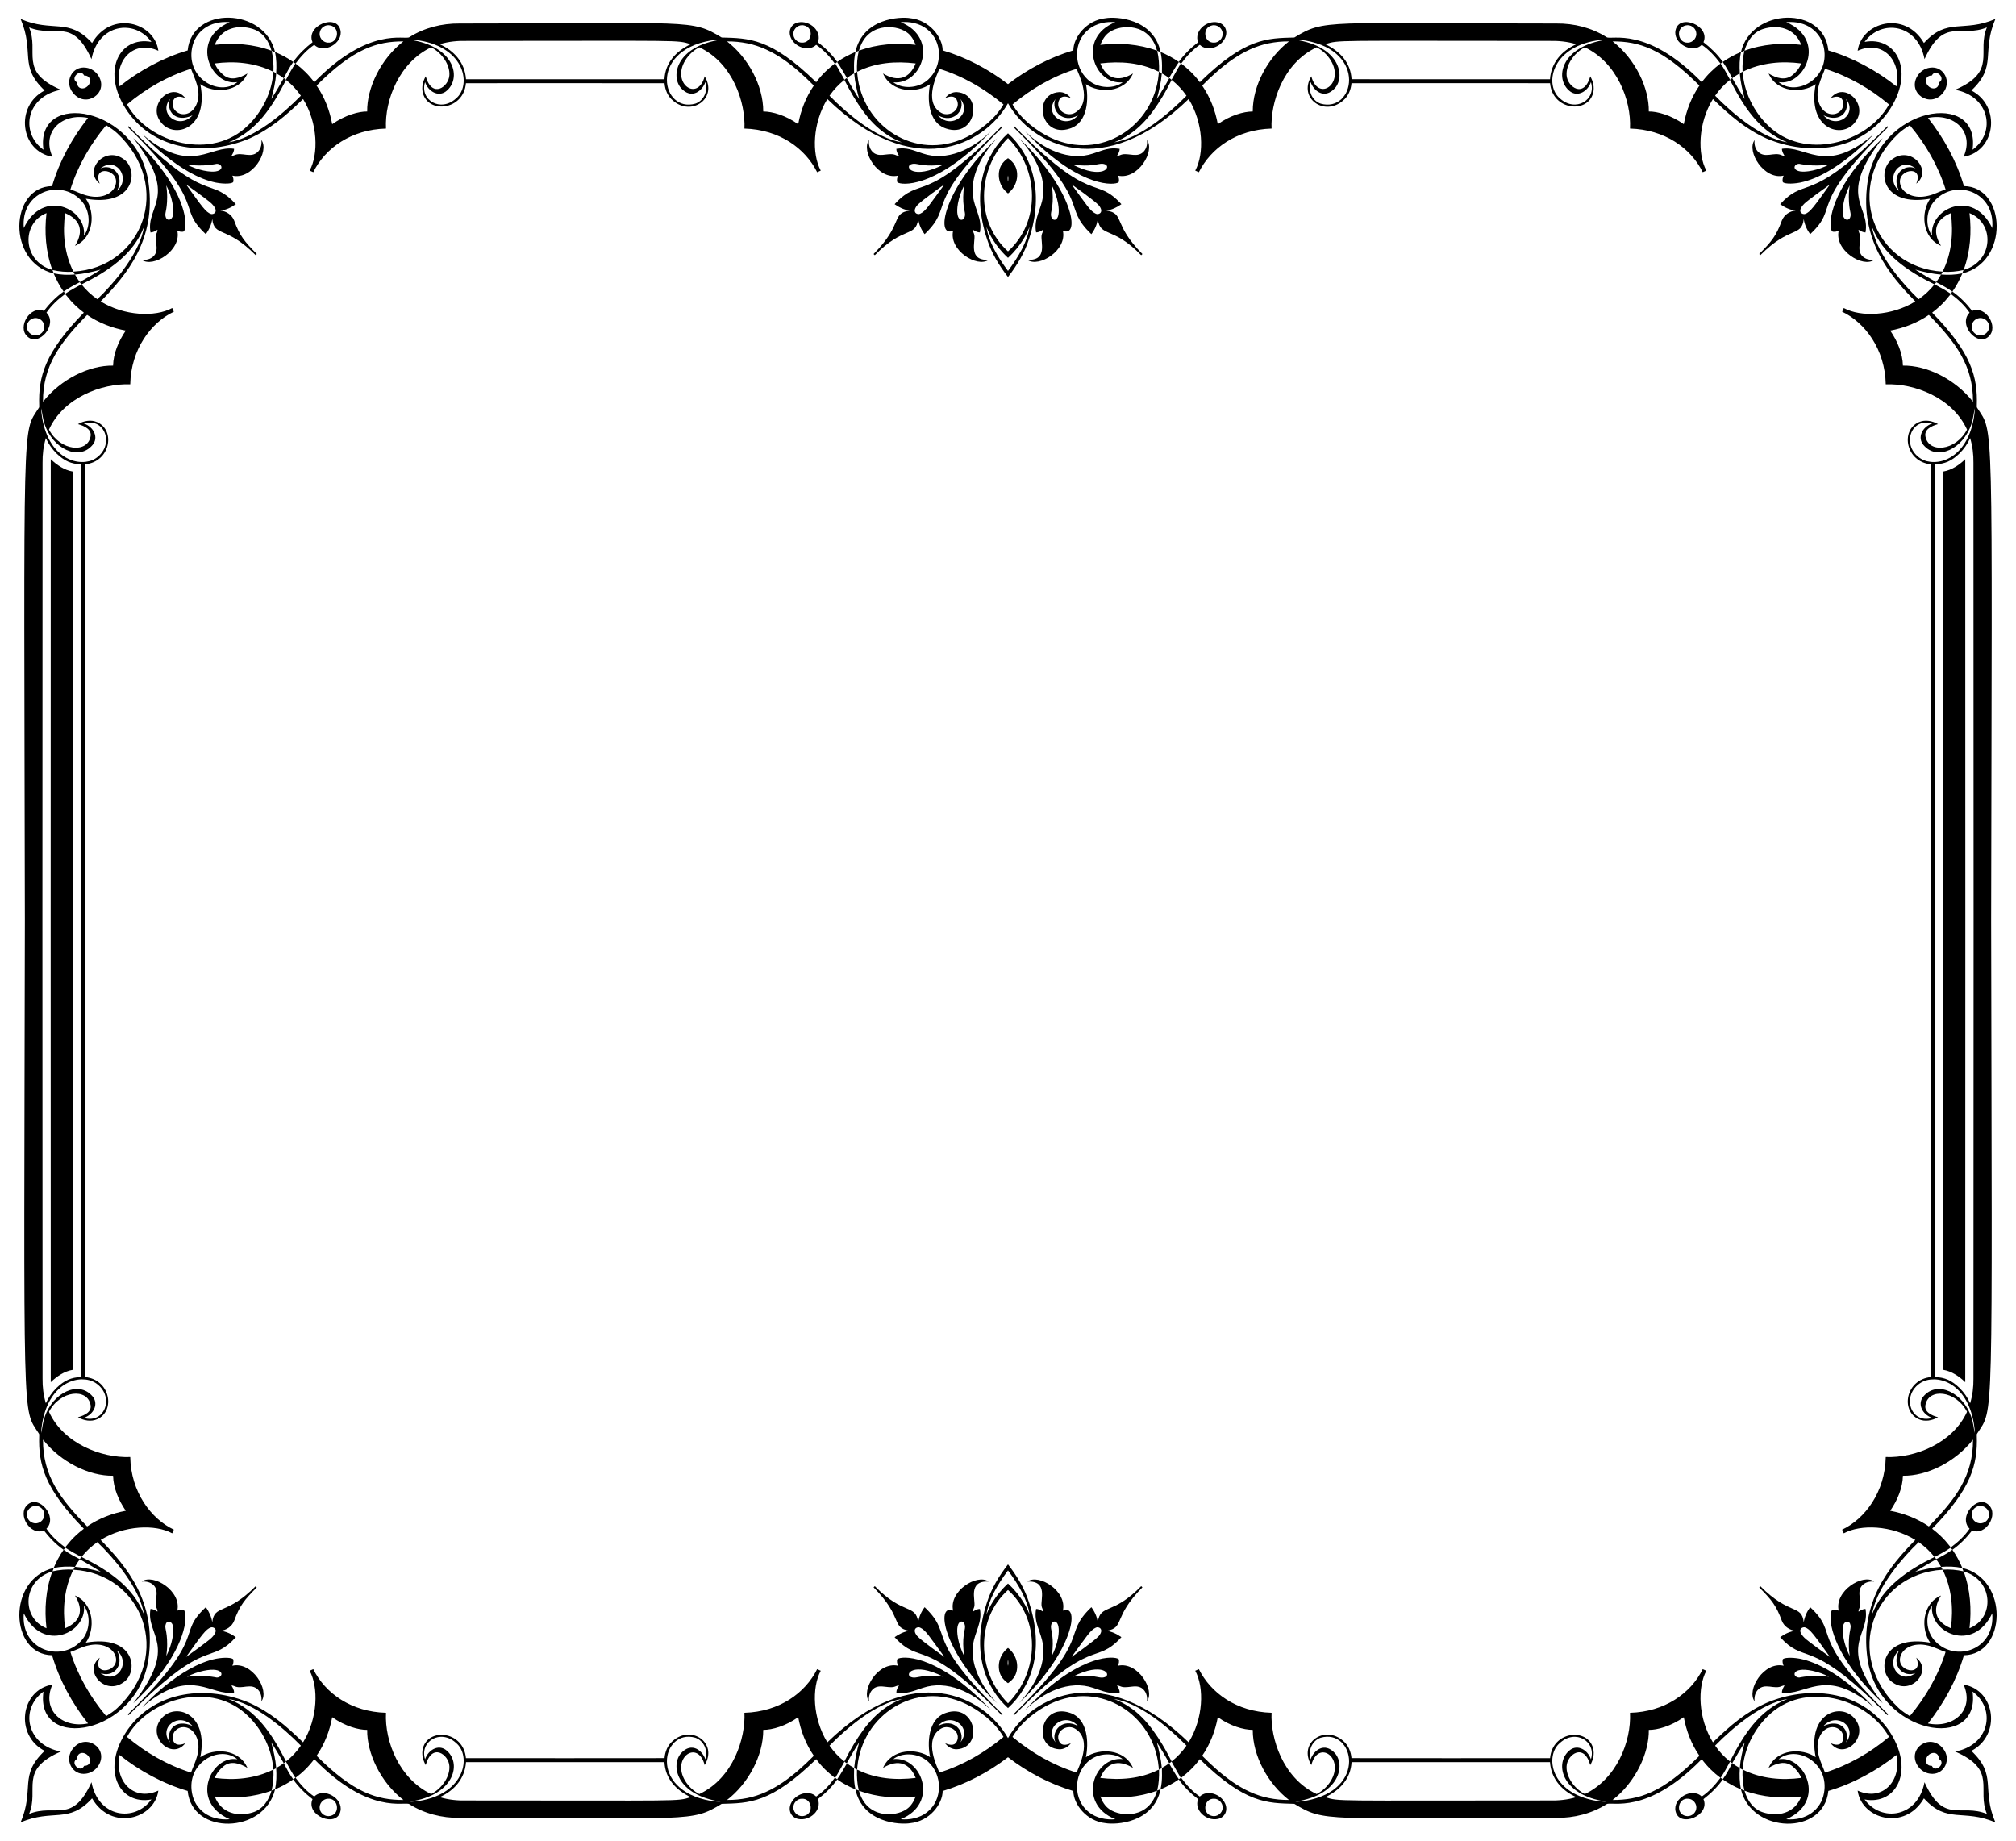 <?xml version="1.0" encoding="utf-8"?>

<!DOCTYPE svg PUBLIC "-//W3C//DTD SVG 1.1//EN" "http://www.w3.org/Graphics/SVG/1.1/DTD/svg11.dtd">
<svg version="1.1" id="Layer_1" xmlns="http://www.w3.org/2000/svg" xmlns:xlink="http://www.w3.org/1999/xlink" x="0px" y="0px"
	 viewBox="0 0 1786 1631.297" enable-background="new 0 0 1786 1631.297" xml:space="preserve">
<g>
	<path d="M1763.976,815.649c0.786-456.05,2.524-430.925-12.363-454.329c-0.445-0.562-0.369-1.296-0.341-1.956
		c0.843-25.528-4.827-46.882-39.533-82.386c11.376-8.798,14.178-14.116,16.562-16.516c6.274,4.656,12.164,10.021,16.556,16.534
		c-10.52,10.607,7.103,30.87,17.05,20.969c8.995-8.438-2.804-27.622-14.759-22.529c-5.021-6.449-10.761-12.422-17.477-17.121
		c3.513-5.015,6.428-10.429,8.786-16.074c41.677-9.88,38.937-76.832,1.425-77.368c-6.468-21.998-17.664-42.463-31.843-60.425
		c22.829-4.685,41.451,12.008,31.539,34.42c28.371-4.686,33.577-44.912,6.879-58.718c23.226-21.88,8.567-33.486,21.288-63.364
		c-28.536,12.328-42.547-1.613-63.309,21.294c-17.007-29.356-55.375-18.335-58.706,6.894c22.159-10.166,39.253,8.999,34.316,31.524
		c-17.335-13.934-38.861-25.597-60.284-31.825c-3.805-39.709-68.043-38.124-77.433,1.388c-5.632,2.38-11.077,5.245-16.064,8.786
		c-4.736-6.689-10.678-12.447-17.136-17.462c6.349-14.607-21.444-25.769-24.725-10.666c-2.61,11.355,14.708,21.401,23.18,12.972
		c6.554,4.392,11.885,10.328,16.596,16.596c-6.286,4.674-11.903,10.236-16.568,16.531c-48.786-49.957-80.157-37.132-84.266-39.871
		c-13.175-8.365-28.911-12.315-44.453-12.137c-206.478,0-204.967-4.086-232.227,12.407c-24.122,0.683-43.393,0.225-83.747,39.607
		c-5.56-7.56-10.571-11.786-16.111-16.264c-0.301-0.031-0.602-0.058-0.897-0.08c0,0-3.467,5.724-8.055,14.179
		c-0.504-0.418-0.998-0.838-1.496-1.259c-0.16,0.003-0.479,0.009-0.636,0.012c-1.916,3.754-8.567,14.931-10.868,18.285
		c2.008-7.352,3.734-14.821,4.37-22.434c-0.451-0.93-1.615-1.192-2.362-1.827c-0.424,0.798-0.316,1.732-0.418,2.604
		c-4.309,45.58-51.057,77.032-95.859,55.853c-11.694-5.589-25.716-15.847-33.603-29.368c16.743-13.936,35.956-25.152,56.835-31.579
		c1.036,3.444,14.925,29.245-1.471,38.91c-7.582,4.449-18.316-2.972-13.841-11.633c1.95-3.76,6.313-2.99,10.187-1.29
		c-2.386-3.289-6.326-5.598-10.469-5.344c-23.784,1.562-16.706,40.974,9.443,32.335c16.583-5.18,16.824-27.524,14.332-39.352
		c11.5,8.09,34.126,7.934,41.726-9.505c-13.86,8.424-23.76,3.87-28.963-8.878c17.773-2.127,35.393-0.823,51.381,7.165
		c0.163-0.012,0.494-0.037,0.66-0.049c0.15-6.124-0.154-12.312-1.625-18.282c0.977,0.378,1.956,0.752,2.927,1.149
		c2.088,8.456,1,17.036,1.296,18.902c2.137,1.253,4.41,2.426,6.194,4.167c0.235-0.245,6.116-10.824,8.774-14.256
		c0.498,0.387,0.992,0.78,1.483,1.179c0.147,0.021,0.448,0.064,0.596,0.089c4.603-6.302,9.993-12.152,16.476-16.556
		c6.279,6.229,18.52,2.519,22.418-6.179c2.767-6.06-0.18-12.365-6.489-13.666c-10.192-2.123-21.244,7.794-17.459,17.566
		c-6.477,4.978-12.392,10.752-17.133,17.422c-4.997-3.541-10.445-6.4-16.074-8.792c-6.6-30.044-39.805-31.432-48.538-29.952
		c-17.163,1.651-28.763,17.008-28.778,28.505C929.936,50.852,910.308,61.224,893,74.53c-17.308-13.306-36.936-23.678-57.876-29.928
		c-0.015-11.497-11.615-26.854-28.778-28.505c-8.732-1.481-41.937-0.092-48.538,29.952c-5.629,2.392-11.077,5.251-16.074,8.792
		c-4.742-6.67-10.656-12.444-17.133-17.422c3.785-9.772-7.267-19.689-17.459-17.566c-6.309,1.301-9.256,7.606-6.489,13.666
		c3.898,8.697,16.139,12.408,22.418,6.179c6.483,4.404,11.872,10.254,16.476,16.556c0.147-0.025,0.448-0.068,0.596-0.089
		c0.491-0.399,0.986-0.792,1.483-1.179c2.658,3.432,8.538,14.011,8.774,14.256c1.784-1.741,4.057-2.914,6.194-4.167
		c0.296-1.866-0.792-10.446,1.296-18.902c0.97-0.396,1.95-0.771,2.927-1.149c-1.471,5.97-1.775,12.158-1.625,18.282
		c0.166,0.012,0.497,0.037,0.66,0.049c15.988-7.988,33.608-9.292,51.381-7.165c-5.203,12.748-15.103,17.302-28.963,8.878
		c7.6,17.439,30.226,17.595,41.726,9.505c-2.491,11.828-2.251,34.172,14.332,39.352c26.15,8.64,33.227-30.773,9.443-32.335
		c-4.143-0.255-8.083,2.055-10.469,5.344c3.874-1.7,8.236-2.47,10.187,1.29c4.475,8.661-6.259,16.082-13.841,11.633
		c-16.396-9.665-2.507-35.465-1.471-38.91c20.88,6.428,40.092,17.643,56.835,31.579c-7.887,13.521-21.909,23.779-33.603,29.368
		c-44.802,21.179-91.549-10.273-95.859-55.853c-0.101-0.872,0.006-1.806-0.418-2.604c-0.746,0.636-1.91,0.897-2.362,1.827
		c0.636,7.613,2.362,15.082,4.37,22.434c-2.302-3.354-8.953-14.531-10.868-18.285c-0.157-0.003-0.476-0.009-0.636-0.012
		c-0.497,0.421-0.992,0.841-1.496,1.259c-4.588-8.455-8.055-14.179-8.055-14.179c-0.295,0.022-0.596,0.049-0.897,0.08
		c-5.54,4.478-10.55,8.704-16.111,16.264c-40.354-39.382-59.624-38.924-83.747-39.607c-27.26-16.492-25.75-12.407-232.227-12.407
		c-15.542-0.178-31.278,3.771-44.453,12.137c-4.109,2.739-35.479-10.086-84.266,39.871c-4.665-6.296-10.282-11.857-16.568-16.531
		c4.711-6.268,10.042-12.204,16.596-16.596c8.472,8.429,25.79-1.617,23.18-12.972c-3.281-15.103-31.073-3.942-24.725,10.666
		c-6.458,5.015-12.401,10.773-17.136,17.462c-4.987-3.541-10.432-6.406-16.064-8.786c-9.39-39.512-73.628-41.097-77.433-1.388
		c-21.423,6.228-42.949,17.891-60.284,31.825c-4.938-22.525,12.157-41.69,34.316-31.524c-3.331-25.229-41.699-36.251-58.706-6.894
		c-20.762-22.908-34.773-8.966-63.309-21.294c12.721,29.878-1.938,41.485,21.288,63.364c-26.698,13.806-21.492,54.032,6.879,58.718
		c-9.912-22.412,8.711-39.104,31.539-34.42c-14.179,17.962-25.376,38.428-31.843,60.425c-37.512,0.537-40.252,67.488,1.425,77.368
		c2.359,5.645,5.273,11.059,8.786,16.074c-6.716,4.699-12.456,10.672-17.477,17.121c-11.955-5.093-23.754,14.091-14.759,22.529
		c9.947,9.901,27.57-10.362,17.05-20.969c4.391-6.514,10.282-11.879,16.556-16.534c2.384,2.4,5.186,7.718,16.562,16.516
		c-34.706,35.505-40.376,56.858-39.533,82.386c0.028,0.66,0.104,1.394-0.341,1.956c-14.887,23.404-13.15-1.721-12.363,454.329
		c-0.786,456.05-2.524,430.925,12.363,454.329c0.445,0.562,0.368,1.296,0.341,1.956c-0.843,25.528,4.827,46.882,39.533,82.386
		c-11.376,8.798-14.178,14.116-16.562,16.516c-6.274-4.656-12.164-10.021-16.556-16.534c10.52-10.607-7.103-30.87-17.05-20.969
		c-8.995,8.438,2.804,27.622,14.759,22.529c5.021,6.449,10.761,12.422,17.477,17.121c-3.513,5.015-6.428,10.429-8.786,16.074
		c-41.677,9.88-38.937,76.832-1.425,77.368c6.468,21.998,17.664,42.463,31.843,60.425c-22.829,4.684-41.451-12.008-31.539-34.42
		c-28.371,4.686-33.577,44.912-6.879,58.718c-23.226,21.88-8.567,33.486-21.288,63.364c28.536-12.328,42.547,1.613,63.309-21.294
		c17.007,29.356,55.375,18.334,58.706-6.895c-22.159,10.166-39.253-8.999-34.316-31.524c17.335,13.934,38.861,25.597,60.284,31.825
		c3.805,39.709,68.043,38.124,77.433-1.388c5.632-2.38,11.077-5.245,16.064-8.786c4.736,6.689,10.678,12.447,17.136,17.462
		c-6.349,14.607,21.444,25.769,24.725,10.666c2.61-11.355-14.708-21.401-23.18-12.972c-6.554-4.392-11.885-10.328-16.596-16.596
		c6.286-4.674,11.903-10.236,16.568-16.531c48.786,49.957,80.157,37.132,84.266,39.871c13.175,8.365,28.911,12.315,44.453,12.137
		c206.478,0,204.967,4.086,232.227-12.407c24.122-0.683,43.393-0.225,83.747-39.607c5.56,7.56,10.571,11.786,16.111,16.264
		c0.301,0.031,0.602,0.058,0.897,0.08c0,0,3.467-5.724,8.055-14.179c0.504,0.418,0.998,0.838,1.496,1.259
		c0.16-0.003,0.479-0.009,0.636-0.012c1.916-3.754,8.566-14.931,10.868-18.285c-2.008,7.352-3.734,14.821-4.37,22.434
		c0.451,0.931,1.615,1.192,2.362,1.827c0.424-0.798,0.316-1.732,0.418-2.604c4.309-45.58,51.057-77.032,95.859-55.853
		c11.694,5.589,25.716,15.847,33.603,29.368c-16.743,13.936-35.956,25.152-56.835,31.579c-1.036-3.444-14.925-29.245,1.471-38.91
		c7.582-4.449,18.316,2.972,13.841,11.633c-1.95,3.76-6.313,2.99-10.187,1.29c2.386,3.289,6.326,5.598,10.469,5.344
		c23.784-1.562,16.706-40.974-9.443-32.335c-16.583,5.18-16.824,27.524-14.332,39.352c-11.5-8.09-34.126-7.934-41.726,9.505
		c13.86-8.424,23.76-3.87,28.963,8.878c-17.773,2.127-35.393,0.823-51.381-7.165c-0.163,0.012-0.494,0.037-0.66,0.049
		c-0.151,6.124,0.154,12.312,1.625,18.282c-0.977-0.378-1.956-0.752-2.927-1.149c-2.088-8.456-1-17.036-1.296-18.902
		c-2.137-1.253-4.41-2.426-6.194-4.167c-0.235,0.245-6.116,10.823-8.774,14.256c-0.498-0.387-0.992-0.78-1.483-1.179
		c-0.147-0.021-0.448-0.064-0.596-0.089c-4.603,6.302-9.993,12.152-16.476,16.556c-6.279-6.229-18.52-2.519-22.418,6.179
		c-2.767,6.06,0.18,12.365,6.489,13.666c10.192,2.123,21.244-7.794,17.459-17.566c6.477-4.978,12.392-10.752,17.133-17.422
		c4.997,3.541,10.445,6.4,16.074,8.792c6.6,30.044,39.805,31.432,48.538,29.952c17.163-1.651,28.763-17.008,28.778-28.505
		c20.939-6.25,40.567-16.621,57.876-29.928c17.308,13.307,36.936,23.678,57.876,29.928c0.015,11.497,11.615,26.854,28.778,28.505
		c8.732,1.481,41.937,0.092,48.538-29.952c5.629-2.392,11.077-5.251,16.074-8.792c4.742,6.67,10.656,12.444,17.133,17.422
		c-3.785,9.772,7.267,19.689,17.459,17.566c6.309-1.301,9.256-7.606,6.489-13.666c-3.898-8.698-16.139-12.408-22.418-6.179
		c-6.483-4.404-11.873-10.254-16.476-16.556c-0.147,0.025-0.448,0.068-0.596,0.089c-0.491,0.399-0.986,0.792-1.483,1.179
		c-2.658-3.432-8.538-14.011-8.774-14.256c-1.784,1.741-4.057,2.914-6.194,4.167c-0.296,1.866,0.792,10.446-1.296,18.902
		c-0.97,0.396-1.95,0.771-2.927,1.149c1.471-5.97,1.775-12.158,1.625-18.282c-0.166-0.012-0.498-0.037-0.66-0.049
		c-15.988,7.988-33.608,9.292-51.381,7.165c5.203-12.748,15.103-17.302,28.963-8.878c-7.6-17.439-30.226-17.595-41.726-9.505
		c2.491-11.828,2.251-34.172-14.332-39.352c-26.15-8.64-33.227,30.773-9.443,32.335c4.143,0.255,8.083-2.055,10.469-5.344
		c-3.874,1.7-8.236,2.47-10.187-1.29c-4.475-8.661,6.259-16.082,13.841-11.633c16.396,9.665,2.507,35.465,1.471,38.91
		c-20.88-6.428-40.092-17.643-56.835-31.579c7.887-13.521,21.909-23.779,33.603-29.368c44.802-21.179,91.549,10.273,95.859,55.853
		c0.101,0.872-0.006,1.806,0.418,2.604c0.746-0.636,1.91-0.897,2.362-1.827c-0.636-7.613-2.362-15.082-4.37-22.434
		c2.302,3.354,8.953,14.531,10.868,18.285c0.157,0.003,0.476,0.009,0.636,0.012c0.498-0.421,0.992-0.841,1.496-1.259
		c4.588,8.455,8.055,14.179,8.055,14.179c0.295-0.021,0.596-0.049,0.897-0.08c5.54-4.478,10.55-8.704,16.111-16.264
		c40.353,39.382,59.624,38.924,83.747,39.607c27.26,16.493,25.75,12.407,232.227,12.407c15.542,0.178,31.278-3.771,44.453-12.137
		c4.109-2.739,35.479,10.086,84.266-39.871c4.665,6.296,10.282,11.857,16.568,16.531c-4.711,6.268-10.042,12.204-16.596,16.596
		c-8.472-8.429-25.79,1.617-23.18,12.972c3.281,15.103,31.073,3.942,24.725-10.666c6.458-5.015,12.401-10.773,17.136-17.462
		c4.987,3.541,10.432,6.406,16.064,8.786c9.39,39.512,73.627,41.097,77.433,1.388c21.423-6.228,42.949-17.891,60.284-31.825
		c4.938,22.525-12.157,41.69-34.316,31.524c3.331,25.229,41.699,36.251,58.706,6.895c20.762,22.907,34.773,8.966,63.309,21.294
		c-12.721-29.878,1.938-41.485-21.288-63.364c26.698-13.806,21.492-54.032-6.879-58.718c9.912,22.412-8.71,39.104-31.539,34.42
		c14.179-17.962,25.376-38.428,31.843-60.425c37.512-0.536,40.252-67.488-1.425-77.368c-2.359-5.645-5.273-11.059-8.786-16.074
		c6.716-4.699,12.456-10.672,17.477-17.121c11.955,5.093,23.755-14.092,14.759-22.529c-9.947-9.901-27.57,10.362-17.05,20.969
		c-4.391,6.514-10.282,11.879-16.556,16.534c-2.384-2.4-5.186-7.718-16.562-16.516c34.706-35.504,40.376-56.858,39.533-82.386
		c-0.028-0.66-0.104-1.394,0.341-1.956C1766.5,1246.574,1764.763,1271.698,1763.976,815.649z M1752.166,282.115
		c3.136-1.072,6.83,0.276,8.66,3.01c5.021,7.169-4.29,15.827-11.05,10.429C1744.716,291.705,1746.35,283.946,1752.166,282.115z
		 M33.834,1349.182c-3.136,1.072-6.83-0.276-8.66-3.01c-5.021-7.169,4.29-15.827,11.05-10.429
		C41.284,1339.593,39.65,1347.351,33.834,1349.182z M1749.776,1335.744c6.759-5.398,16.071,3.261,11.05,10.429
		c-1.83,2.733-5.525,4.081-8.66,3.01C1746.35,1347.351,1744.716,1339.593,1749.776,1335.744z M36.223,295.554
		c-6.759,5.398-16.071-3.261-11.05-10.429c1.83-2.733,5.525-4.081,8.66-3.01C39.65,283.946,41.284,291.705,36.223,295.554z
		 M1495.591,37.748c-9.256,0.899-11.539-13.425-2.076-15.235c4.045-0.964,8.439,1.965,9.146,6.053
		C1503.693,32.933,1500.069,37.619,1495.591,37.748z M290.409,1593.55c9.256-0.899,11.539,13.425,2.076,15.235
		c-4.045,0.964-8.439-1.965-9.146-6.053C282.307,1598.365,285.931,1593.679,290.409,1593.55z M1502.661,1602.732
		c-0.706,4.088-5.101,7.017-9.146,6.053c-9.463-1.811-7.18-16.134,2.076-15.235
		C1500.069,1593.679,1503.693,1598.365,1502.661,1602.732z M283.339,28.566c0.706-4.088,5.101-7.017,9.146-6.053
		c9.463,1.811,7.18,16.134-2.076,15.235C285.931,37.619,282.307,32.933,283.339,28.566z M931.94,97.344
		c-0.427-3.47,1.038-6.894,3.08-9.625c-4.279,10.383,6.738,22.088,20.084,14.379C946.303,112.368,933.133,106,931.94,97.344z
		 M854.06,1533.953c0.427,3.47-1.038,6.894-3.08,9.625c4.279-10.383-6.738-22.088-20.084-14.378
		C839.697,1518.929,852.867,1525.298,854.06,1533.953z M955.104,1529.199c-13.346-7.71-24.364,3.996-20.084,14.378
		c-2.042-2.73-3.507-6.154-3.08-9.625C933.133,1525.298,946.303,1518.929,955.104,1529.199z M830.896,102.098
		c13.346,7.71,24.364-3.996,20.084-14.379c2.042,2.73,3.507,6.154,3.08,9.625C852.867,106,839.697,112.368,830.896,102.098z
		 M1073.713,22.543c4.404-1.173,9.241,2.423,9.394,6.968c0.482,4.278-3.344,8.362-7.625,8.249
		C1066.444,38.07,1064.696,24.413,1073.713,22.543z M712.287,1608.754c-4.404,1.173-9.241-2.423-9.394-6.968
		c-0.482-4.278,3.344-8.362,7.625-8.249C719.556,1593.227,721.304,1606.885,712.287,1608.754z M1075.482,1593.537
		c4.281-0.114,8.108,3.971,7.625,8.249c-0.154,4.545-4.99,8.141-9.394,6.968C1064.696,1606.885,1066.444,1593.227,1075.482,1593.537
		z M710.518,37.76c-4.281,0.114-8.108-3.971-7.625-8.249c0.154-4.545,4.99-8.141,9.394-6.968
		C721.304,24.413,719.556,38.07,710.518,37.76z M1025.038,44.909c-15.985-5.899-33.416-7.143-50.257-5.193
		c1.686-4.339,4.149-8.648,8.135-11.252C993.252,21.312,1018.446,20.271,1025.038,44.909z M760.962,1586.388
		c15.985,5.899,33.416,7.143,50.257,5.193c-1.686,4.339-4.149,8.648-8.135,11.252
		C792.748,1609.985,767.554,1611.027,760.962,1586.388z M982.916,1602.833c-3.986-2.604-6.449-6.913-8.135-11.252
		c16.841,1.95,34.273,0.706,50.257-5.193C1018.446,1611.027,993.252,1609.985,982.916,1602.833z M803.084,28.464
		c3.986,2.604,6.449,6.913,8.135,11.252c-16.841-1.95-34.273-0.706-50.257,5.193C767.554,20.271,792.748,21.312,803.084,28.464z
		 M964.824,25.719c6.514-5.083,15.134-6.851,23.248-6.087c-34.542,13.885-18.683,55.933,6.498,53.258
		c-6.821,5.581-21.365,6.269-30.787-2.322C951.044,59.073,950.467,36.862,964.824,25.719z M821.176,1605.579
		c-6.514,5.083-15.134,6.851-23.248,6.087c34.542-13.885,18.683-55.933-6.498-53.258c6.821-5.581,21.365-6.269,30.787,2.322
		C834.956,1572.224,835.533,1594.436,821.176,1605.579z M963.783,1560.729c9.422-8.59,23.966-7.903,30.787-2.322
		c-25.181-2.675-41.041,39.372-6.498,53.258c-8.114,0.765-16.734-1.004-23.248-6.087
		C950.467,1594.436,951.044,1572.224,963.783,1560.729z M822.217,70.568c-9.422,8.59-23.966,7.903-30.787,2.322
		c25.181,2.675,41.041-39.372,6.498-53.258c8.114-0.765,16.734,1.004,23.248,6.087C835.533,36.862,834.956,59.073,822.217,70.568z
		 M1714.378,815.649c0-134.743,0-269.487-0.004-404.229c8.548-0.499,14.364-2.761,21.635-9.775
		c3.903-3.888,7.119-8.476,9.354-13.516c2.159,7.066,3.043,14.495,2.933,21.875c0,177.697,0.076,308.784,0.129,405.644
		c-0.053,96.861-0.129,227.947-0.129,405.644c0.111,7.38-0.774,14.808-2.933,21.875c-2.236-5.04-5.451-9.628-9.354-13.516
		c-7.271-7.014-13.088-9.276-21.635-9.775C1714.378,1085.135,1714.378,950.392,1714.378,815.649z M71.622,815.649
		c0,134.744,0,269.487,0.004,404.229c-8.548,0.499-14.364,2.761-21.635,9.775c-3.903,3.888-7.119,8.476-9.354,13.516
		c-2.159-7.066-3.043-14.495-2.933-21.875c0-177.697-0.076-308.784-0.129-405.644c0.053-96.861,0.129-227.947,0.129-405.644
		c-0.111-7.38,0.774-14.808,2.933-21.875c2.236,5.04,5.451,9.628,9.354,13.516c7.271,7.014,13.088,9.276,21.635,9.775
		C71.622,546.162,71.622,680.905,71.622,815.649z M1748.634,370.388c-6.567,37.699-34.116,43.81-46.977,35.937
		c-17.656-11.135-9.113-36.864,10.144-31.186c-9.167,3.15-13.28,12.745-7.794,19.056c12.102,14.491,35.234,3.551,42.5-18.546
		c1.523-4.508,2.061-9.253,2.893-13.912C1749.525,364.639,1749.064,367.526,1748.634,370.388z M37.366,1260.909
		c6.567-37.699,34.116-43.81,46.977-35.937c17.656,11.135,9.113,36.864-10.144,31.186c9.167-3.15,13.28-12.745,7.794-19.056
		c-12.102-14.491-35.234-3.551-42.5,18.546c-1.523,4.508-2.061,9.253-2.893,13.912C36.475,1266.658,36.936,1263.771,37.366,1260.909
		z M1749.399,1269.56c-0.832-4.659-1.37-9.404-2.893-13.912c-7.266-22.097-30.398-33.036-42.5-18.546
		c-5.486,6.311-1.373,15.906,7.794,19.056c-19.257,5.678-27.8-20.051-10.144-31.186c12.861-7.873,40.41-1.762,46.977,35.937
		C1749.064,1263.771,1749.525,1266.658,1749.399,1269.56z M36.601,361.737c0.832,4.659,1.37,9.403,2.893,13.912
		c7.266,22.097,30.398,33.036,42.5,18.546c5.486-6.311,1.373-15.906-7.794-19.056c19.257-5.678,27.8,20.051,10.144,31.186
		c-12.861,7.873-40.41,1.762-46.977-35.937C36.936,367.526,36.475,364.639,36.601,361.737z M1747.906,355.936
		c-15.867-20.121-41.016-32.381-62.093-32.028c-0.189-10.667-4.883-21.795-11.24-31.023c12.183-2.27,24-6.851,34.236-13.881
		C1733.032,303.798,1748.045,324.11,1747.906,355.936z M38.094,1275.361c15.867,20.121,41.016,32.381,62.093,32.028
		c0.189,10.667,4.883,21.795,11.24,31.023c-12.183,2.27-24,6.851-34.236,13.881C52.968,1327.499,37.955,1307.187,38.094,1275.361z
		 M1708.809,1352.293c-10.236-7.03-22.053-11.612-34.236-13.881c6.357-9.228,11.051-20.356,11.24-31.023
		c21.077,0.353,46.226-11.906,62.093-32.028C1748.045,1307.187,1733.032,1327.499,1708.809,1352.293z M77.191,279.004
		c10.236,7.03,22.053,11.612,34.236,13.881c-6.357,9.228-11.051,20.356-11.24,31.023c-21.077-0.353-46.226,11.906-62.093,32.028
		C37.955,324.11,52.968,303.798,77.191,279.004z M1699.786,265.111c-15.092-14.566-32.715-35.774-39.328-55.862
		c-0.814-2.656-1.612-5.34-1.968-8.098c9.532,24.323,31.467,39.058,55.22,50.773
		C1709.866,257.083,1705.004,261.386,1699.786,265.111z M86.214,1366.187c15.092,14.566,32.715,35.774,39.327,55.862
		c0.814,2.656,1.612,5.34,1.968,8.098c-9.532-24.323-31.467-39.058-55.22-50.773C76.134,1374.214,80.996,1369.912,86.214,1366.187z
		 M1713.711,1379.374c-23.753,11.715-45.688,26.45-55.22,50.773c0.356-2.758,1.155-5.442,1.968-8.098
		c6.612-20.088,24.235-41.296,39.328-55.862C1705.004,1369.912,1709.866,1374.214,1713.711,1379.374z M72.289,251.924
		c23.753-11.715,45.688-26.451,55.22-50.773c-0.356,2.758-1.155,5.442-1.968,8.098c-6.612,20.087-24.235,41.295-39.327,55.862
		C80.996,261.386,76.134,257.083,72.289,251.924z M1696.765,238.86c7.484,2.033,15.088,3.814,22.842,4.385
		c-1.336,2.285-2.699,4.57-4.352,6.646C1709.012,246.35,1702.768,242.791,1696.765,238.86z M89.235,1392.438
		c-7.484-2.033-15.088-3.814-22.842-4.385c1.336-2.285,2.699-4.57,4.352-6.646C76.988,1384.948,83.232,1388.507,89.235,1392.438z
		 M1715.255,1381.407c1.652,2.076,3.016,4.361,4.352,6.646c-7.754,0.571-15.358,2.352-22.842,4.385
		C1702.768,1388.507,1709.012,1384.948,1715.255,1381.407z M70.745,249.891c-1.652-2.076-3.016-4.361-4.352-6.646
		c7.754-0.571,15.358-2.352,22.842-4.385C83.232,242.791,76.988,246.35,70.745,249.891z M1728.178,260.234
		c-4.527-3.172-9.462-5.697-14.308-8.332c0.488-0.623,0.989-1.247,1.505-1.858c4.855,2.5,9.732,5.03,14.136,8.283
		C1729.078,258.975,1728.636,259.611,1728.178,260.234z M57.822,1371.063c4.527,3.172,9.462,5.697,14.308,8.332
		c-0.488,0.623-0.989,1.247-1.505,1.858c-4.855-2.5-9.732-5.03-14.136-8.282C56.922,1372.323,57.364,1371.687,57.822,1371.063z
		 M1729.511,1372.971c-4.404,3.252-9.281,5.783-14.136,8.282c-0.516-0.611-1.016-1.234-1.505-1.858
		c4.846-2.635,9.781-5.159,14.308-8.332C1728.636,1371.687,1729.078,1372.323,1729.511,1372.971z M56.489,258.327
		c4.404-3.252,9.281-5.783,14.136-8.283c0.516,0.611,1.016,1.235,1.505,1.858c-4.846,2.635-9.781,5.159-14.308,8.332
		C57.364,259.611,56.922,258.975,56.489,258.327z M1738.325,242.189c-6.105,1.336-12.41,1.508-18.62,1.013
		c0.445-0.823,0.887-1.649,1.345-2.469c6.176,0.418,12.416-0.135,18.451-1.496C1739.129,240.229,1738.742,241.215,1738.325,242.189z
		 M47.675,1389.109c6.105-1.336,12.41-1.508,18.62-1.013c-0.445,0.823-0.888,1.649-1.345,2.469
		c-6.176-0.418-12.416,0.135-18.451,1.496C46.871,1391.068,47.258,1390.082,47.675,1389.109z M1739.501,1392.06
		c-6.035-1.361-12.275-1.913-18.451-1.496c-0.458-0.82-0.9-1.646-1.345-2.469c6.21-0.495,12.514-0.323,18.62,1.013
		C1738.742,1390.082,1739.129,1391.068,1739.501,1392.06z M46.499,239.237c6.034,1.361,12.275,1.913,18.451,1.496
		c0.458,0.82,0.9,1.646,1.345,2.469c-6.21,0.494-12.514,0.322-18.62-1.013C47.258,241.215,46.871,240.229,46.499,239.237z
		 M1739.612,239.127c5.915-16.006,7.159-33.471,5.19-50.337C1767.435,197.797,1766.153,231.629,1739.612,239.127z M46.388,1392.171
		c-5.915,16.006-7.159,33.471-5.19,50.337C18.565,1433.5,19.847,1399.669,46.388,1392.171z M1744.802,1442.508
		c1.969-16.866,0.725-34.331-5.19-50.337C1766.153,1399.669,1767.435,1433.5,1744.802,1442.508z M41.198,188.79
		c-1.969,16.866-0.725,34.331,5.19,50.337C19.847,231.629,18.565,197.797,41.198,188.79z M1764.932,202.032
		c-17.019-35.575-55.89-17.096-53.291,6.621c-5.737-7.289-6.222-22.051,2.877-31.453
		C1732.695,158.237,1767.766,169.677,1764.932,202.032z M21.068,1429.265c17.019,35.575,55.89,17.096,53.291-6.621
		c5.737,7.289,6.222,22.051-2.878,31.453C53.305,1473.061,18.234,1461.62,21.068,1429.265z M1714.518,1454.098
		c-9.099-9.402-8.614-24.165-2.877-31.453c-2.598,23.717,36.272,42.196,53.291,6.621
		C1767.766,1461.62,1732.695,1473.061,1714.518,1454.098z M71.482,177.2c9.099,9.402,8.614,24.165,2.878,31.453
		c2.598-23.717-36.272-42.196-53.291-6.621C18.234,169.677,53.305,158.237,71.482,177.2z M1723.627,167.799
		c-5.168,1.643-9.929,4.407-15.248,5.592c-12.946,3.183-21.674-2.142-24.255-8.163c-6.363-15.008,21.135-20.221,13.516-2.512
		c15.133-11.705-5.075-34.951-22.228-20.926c-12.405,10.344-7.643,41.589,34.558,34.248c-8.379,11.819-7.499,34.396,9.569,41.744
		c-8.294-13.472-4.381-23.387,8.743-28.978c2.414,17.474,0.719,35.937-7.312,51.842c-61.093-3.41-89.068-75.525-38.808-122.604
		c2.942-2.77,6.375-4.935,9.778-7.088C1705.962,127.664,1717.089,146.944,1723.627,167.799z M62.373,1463.498
		c5.168-1.643,9.929-4.407,15.248-5.592c12.946-3.183,21.674,2.142,24.255,8.163c6.363,15.008-21.135,20.22-13.516,2.512
		c-15.133,11.705,5.075,34.951,22.228,20.926c12.405-10.344,7.643-41.589-34.558-34.248c8.379-11.819,7.499-34.396-9.569-41.744
		c8.294,13.472,4.381,23.387-8.743,28.978c-2.414-17.474-0.719-35.937,7.312-51.842c61.093,3.41,89.068,75.525,38.808,122.604
		c-2.942,2.77-6.375,4.935-9.778,7.088C80.038,1503.633,68.911,1484.353,62.373,1463.498z M1691.94,1520.343
		c-3.403-2.153-6.836-4.318-9.778-7.088c-50.26-47.079-22.285-119.194,38.808-122.604c8.031,15.905,9.726,34.368,7.312,51.842
		c-13.124-5.591-17.038-15.506-8.743-28.978c-17.068,7.348-17.949,29.926-9.569,41.744c-42.201-7.341-46.963,23.904-34.558,34.248
		c17.153,14.025,37.361-9.221,22.228-20.926c7.62,17.708-19.878,12.496-13.516-2.512c2.581-6.021,11.309-11.346,24.255-8.163
		c5.319,1.185,10.079,3.949,15.248,5.592C1717.089,1484.353,1705.962,1503.633,1691.94,1520.343z M94.06,110.955
		c3.403,2.153,6.836,4.318,9.778,7.088c50.26,47.079,22.285,119.194-38.808,122.604c-8.031-15.905-9.726-34.368-7.312-51.842
		c13.124,5.591,17.038,15.506,8.743,28.978c17.068-7.348,17.949-29.926,9.569-41.744c42.201,7.341,46.963-23.904,34.558-34.248
		c-17.153-14.025-37.361,9.221-22.228,20.926c-7.62-17.708,19.878-12.496,13.516,2.512c-2.581,6.021-11.309,11.345-24.255,8.163
		c-5.319-1.185-10.079-3.949-15.248-5.592C68.911,146.944,80.038,127.664,94.06,110.955z M1682.34,169.052
		c-8.615-7.463-5.508-19.36,2.745-22.541c4.072-1.554,8.596,0.086,11.9,2.61C1686.917,144.818,1675.106,154.583,1682.34,169.052z
		 M103.66,1462.245c8.615,7.463,5.508,19.36-2.746,22.541c-4.072,1.554-8.596-0.086-11.9-2.61
		C99.082,1486.479,110.894,1476.714,103.66,1462.245z M1696.986,1482.176c-3.304,2.524-7.828,4.164-11.9,2.61
		c-8.254-3.181-11.361-15.079-2.745-22.541C1675.106,1476.714,1686.917,1486.479,1696.986,1482.176z M89.014,149.121
		c3.304-2.524,7.828-4.164,11.9-2.61c8.254,3.181,11.361,15.079,2.746,22.541C110.894,154.583,99.082,144.818,89.014,149.121z
		 M1673.511,92.532c-19.35,34.84-75.613,49.978-107.326,18.42c-12.274-11.737-21.372-29.541-22.265-47.37
		c8.028-4.075,16.823-6.529,25.741-7.641c8.66-1.103,17.446-0.866,26.094,0.261c-1.582,4.014-4.342,7.484-7.659,10.205
		c-6.329,5.309-14.265,2.932-21.291-1.33c7.44,17.115,29.836,17.827,41.735,9.496c-7.836,39.924,23.344,48.79,34.788,33.84
		c12.823-15.423-9.314-37.088-21.525-21.457c12.072-5.281,12.973,6.502,9.225,10.709c-5.238,6.065-15.545,4.503-19.519-6.253
		c-4.13-11.327,2.447-22.455,5.273-30.492C1637.583,67.466,1656.848,78.522,1673.511,92.532z M112.489,1538.766
		c19.351-34.84,75.613-49.978,107.326-18.42c12.274,11.737,21.372,29.541,22.265,47.37c-8.028,4.075-16.823,6.529-25.741,7.641
		c-8.66,1.103-17.446,0.866-26.094-0.261c1.581-4.014,4.342-7.484,7.659-10.205c6.329-5.309,14.265-2.932,21.291,1.33
		c-7.44-17.115-29.836-17.827-41.735-9.496c7.836-39.924-23.344-48.79-34.788-33.84c-12.823,15.423,9.314,37.088,21.525,21.457
		c-12.072,5.281-12.973-6.502-9.225-10.709c5.238-6.065,15.545-4.503,19.519,6.253c4.131,11.327-2.446,22.455-5.273,30.492
		C148.417,1563.831,129.152,1552.776,112.489,1538.766z M1616.783,1570.379c-2.827-8.037-9.404-19.165-5.273-30.492
		c3.975-10.755,14.281-12.317,19.519-6.253c3.748,4.207,2.847,15.99-9.225,10.709c12.211,15.63,34.348-6.034,21.525-21.457
		c-11.445-14.95-42.624-6.084-34.788,33.84c-11.899-8.331-34.295-7.619-41.735,9.496c7.026-4.262,14.962-6.639,21.291-1.33
		c3.317,2.721,6.078,6.191,7.659,10.205c-8.648,1.127-17.434,1.364-26.094,0.261c-8.918-1.112-17.714-3.565-25.741-7.641
		c0.893-17.83,9.991-35.633,22.265-47.37c31.713-31.558,87.975-16.421,107.326,18.42
		C1656.848,1552.776,1637.583,1563.831,1616.783,1570.379z M169.217,60.919c2.827,8.037,9.404,19.165,5.273,30.492
		c-3.975,10.755-14.281,12.317-19.519,6.253c-3.748-4.207-2.847-15.99,9.225-10.709c-12.211-15.631-34.348,6.034-21.525,21.457
		c11.445,14.95,42.624,6.084,34.788-33.84c11.899,8.331,34.295,7.619,41.735-9.496c-7.026,4.262-14.962,6.639-21.291,1.33
		c-3.317-2.721-6.078-6.191-7.659-10.205c8.648-1.127,17.434-1.364,26.094-0.261c8.918,1.112,17.714,3.565,25.741,7.641
		c-0.893,17.83-9.991,35.633-22.265,47.37c-31.713,31.558-87.975,16.421-107.326-18.42
		C129.152,78.522,148.417,67.466,169.217,60.919z M1635.507,87.719c10.516,13.525-8.224,27.38-20.051,14.48
		C1630.805,109.185,1638.999,98.171,1635.507,87.719z M150.493,1543.578c-10.516-13.525,8.224-27.38,20.051-14.48
		C155.195,1522.112,147.001,1533.126,150.493,1543.578z M1615.456,1529.098c11.826-12.9,30.567,0.955,20.051,14.48
		C1638.999,1533.126,1630.805,1522.112,1615.456,1529.098z M170.544,102.199c-11.827,12.9-30.567-0.955-20.051-14.48
		C147.001,98.171,155.195,109.185,170.544,102.199z M1615.886,42.68c5.087,27.077-24.477,43.15-40.157,30.047
		c22.785,4.004,43.18-37.452,6.729-53.113C1600.465,18.022,1613.353,28.346,1615.886,42.68z M170.114,1588.617
		c-5.087-27.077,24.477-43.15,40.157-30.047c-22.785-4.004-43.18,37.452-6.729,53.113
		C185.535,1613.276,172.647,1602.951,170.114,1588.617z M1582.458,1611.684c36.452-15.662,16.056-57.117-6.729-53.113
		c15.68-13.103,45.243,2.969,40.157,30.047C1613.353,1602.951,1600.465,1613.276,1582.458,1611.684z M203.542,19.614
		c-36.452,15.662-16.056,57.117,6.729,53.113c-15.68,13.103-45.243-2.969-40.157-30.047
		C172.647,28.346,185.535,18.022,203.542,19.614z M1561.843,25.719c12.92-4.147,28.066-1.206,33.907,13.998
		c-16.851-1.947-34.294-0.712-50.282,5.208C1547.924,36.143,1553.195,28.505,1561.843,25.719z M224.157,1605.579
		c-12.92,4.147-28.066,1.206-33.907-13.998c16.851,1.947,34.294,0.712,50.282-5.208
		C238.076,1595.154,232.805,1602.792,224.157,1605.579z M1545.468,1586.373c15.988,5.921,33.431,7.155,50.282,5.208
		c-5.841,15.203-20.987,18.144-33.907,13.998C1553.195,1602.792,1547.924,1595.154,1545.468,1586.373z M240.532,44.925
		c-15.988-5.921-33.431-7.155-50.282-5.208c5.841-15.203,20.987-18.144,33.907-13.998C232.805,28.505,238.076,36.143,240.532,44.925
		z M1542.397,46.199c0.968-0.421,1.953-0.799,2.951-1.152c-1.434,6.047-1.83,12.299-1.581,18.5
		c-0.811,0.418-1.628,0.826-2.435,1.235C1540.947,58.582,1540.959,52.277,1542.397,46.199z M243.603,1585.098
		c-0.967,0.421-1.953,0.799-2.951,1.152c1.434-6.047,1.83-12.299,1.581-18.5c0.811-0.418,1.628-0.826,2.435-1.234
		C245.053,1572.716,245.04,1579.021,243.603,1585.098z M1541.331,1566.515c0.808,0.408,1.625,0.817,2.435,1.234
		c-0.249,6.2,0.147,12.453,1.581,18.5c-0.998-0.353-1.984-0.731-2.951-1.152C1540.959,1579.021,1540.947,1572.716,1541.331,1566.515
		z M244.669,64.782c-0.808-0.408-1.625-0.817-2.435-1.235c0.249-6.2-0.147-12.453-1.581-18.5c0.998,0.353,1.984,0.731,2.951,1.152
		C245.04,52.277,245.053,58.582,244.669,64.782z M1541.301,64.948c0.59,7.711,2.368,15.266,4.361,22.719
		c-3.919-5.961-7.447-12.174-11.013-18.352C1536.715,67.647,1539,66.268,1541.301,64.948z M244.699,1566.349
		c-0.59-7.711-2.368-15.266-4.361-22.719c3.919,5.961,7.447,12.174,11.013,18.352C249.285,1563.65,247,1565.029,244.699,1566.349z
		 M1534.649,1561.983c3.566-6.179,7.094-12.392,11.013-18.352c-1.993,7.453-3.771,15.008-4.361,22.719
		C1539,1565.029,1536.715,1563.65,1534.649,1561.983z M251.351,69.315c-3.565,6.179-7.094,12.392-11.013,18.352
		c1.993-7.453,3.771-15.008,4.361-22.719C247,66.268,249.285,67.647,251.351,69.315z M1526.234,55.004
		c3.24,4.422,5.789,9.299,8.292,14.16c-0.627,0.491-1.244,0.983-1.852,1.483c-2.65-4.852-5.203-9.775-8.344-14.336
		C1524.96,55.876,1525.592,55.437,1526.234,55.004z M259.766,1576.293c-3.24-4.422-5.789-9.299-8.292-14.161
		c0.627-0.491,1.244-0.983,1.852-1.483c2.65,4.852,5.202,9.775,8.344,14.336C261.04,1575.421,260.408,1575.86,259.766,1576.293z
		 M1524.33,1574.985c3.142-4.56,5.694-9.483,8.344-14.336c0.608,0.501,1.225,0.992,1.852,1.483
		c-2.503,4.861-5.052,9.738-8.292,14.161C1525.592,1575.86,1524.96,1575.421,1524.33,1574.985z M261.67,56.312
		c-3.142,4.56-5.694,9.483-8.344,14.336c-0.608-0.501-1.225-0.992-1.852-1.483c2.503-4.861,5.052-9.738,8.292-14.16
		C260.408,55.437,261.04,55.876,261.67,56.312z M1532.557,70.804c12.272,23.915,25.977,45.349,50.868,55.306
		c-22.92-3.86-47.709-24.736-63.976-41.318C1523.086,79.501,1527.521,74.787,1532.557,70.804z M253.443,1560.493
		c-12.272-23.915-25.977-45.349-50.868-55.306c22.92,3.86,47.709,24.736,63.976,41.318
		C262.914,1551.796,258.479,1556.51,253.443,1560.493z M1519.45,1546.505c16.267-16.581,41.055-37.457,63.976-41.318
		c-24.892,9.957-38.596,31.391-50.868,55.306C1527.521,1556.51,1523.086,1551.796,1519.45,1546.505z M266.55,84.793
		c-16.267,16.581-41.055,37.457-63.976,41.318c24.892-9.957,38.596-31.391,50.868-55.306
		C258.479,74.787,262.914,79.501,266.55,84.793z M1505.529,75.819c-7.051,10.19-11.596,22.013-13.835,34.171
		c-11.446-8.045-23.578-11.355-30.996-11.228c0.353-20.381-11.757-46.465-32.089-62.114
		C1451.835,36.626,1472.594,42.783,1505.529,75.819z M280.471,1555.478c7.051-10.19,11.596-22.013,13.835-34.171
		c11.446,8.045,23.578,11.355,30.996,11.228c-0.353,20.381,11.757,46.465,32.089,62.114
		C334.165,1594.672,313.406,1588.514,280.471,1555.478z M1428.609,1594.649c20.333-15.649,32.442-41.733,32.089-62.114
		c7.418,0.128,19.549-3.183,30.996-11.228c2.239,12.158,6.784,23.982,13.835,34.171
		C1472.594,1588.514,1451.835,1594.672,1428.609,1594.649z M357.391,36.648c-20.333,15.649-32.442,41.733-32.089,62.114
		c-7.418-0.128-19.549,3.183-30.996,11.228c-2.239-12.158-6.784-23.982-13.835-34.171C313.406,42.783,334.165,36.626,357.391,36.648
		z M1423.134,35.18c-40.665,5.743-46.572,35.067-31.978,45.936c6.787,4.886,15.503-0.203,18.263-8.372
		c5.004,15.747-13.625,27.094-27.427,14.461c-13.547-11.107-8.778-44.446,32.249-51.317
		C1417.179,35.448,1420.149,34.987,1423.134,35.18z M362.866,1596.117c40.665-5.743,46.572-35.067,31.978-45.936
		c-6.787-4.886-15.503,0.203-18.263,8.372c-5.004-15.747,13.625-27.094,27.427-14.461c13.547,11.107,8.778,44.446-32.249,51.317
		C368.821,1595.85,365.851,1596.31,362.866,1596.117z M1414.24,1595.407c-41.027-6.87-45.796-40.209-32.249-51.317
		c13.802-12.633,32.431-1.285,27.427,14.461c-2.761-8.168-11.476-13.258-18.263-8.372c-14.594,10.87-8.687,40.193,31.978,45.936
		C1420.149,1596.31,1417.179,1595.85,1414.24,1595.407z M371.76,35.89c41.027,6.871,45.796,40.209,32.249,51.317
		c-13.803,12.633-32.431,1.285-27.427-14.461c2.761,8.168,11.476,13.258,18.263,8.372c14.594-10.869,8.687-40.193-31.978-45.936
		C365.851,34.987,368.821,35.448,371.76,35.89z M1372.13,36.215c8.184-0.215,16.476,0.519,24.319,2.964
		c-12.712,5.729-22.32,16.217-23.284,31.02c-58.604-0.037-117.208,0.009-175.813-0.021c-0.752-14.631-10.048-24.65-23.263-31.057
		C1187.277,35.26,1177.149,36.195,1372.13,36.215z M413.87,1595.082c-8.184,0.215-16.476-0.519-24.319-2.964
		c12.712-5.729,22.32-16.217,23.284-31.02c58.604,0.037,117.208-0.009,175.813,0.021c0.752,14.631,10.048,24.65,23.263,31.057
		C598.723,1596.037,608.851,1595.103,413.87,1595.082z M1174.09,1592.177c13.215-6.408,22.511-16.427,23.263-31.057
		c58.604-0.031,117.209,0.015,175.813-0.021c0.964,14.803,10.572,25.292,23.284,31.02c-7.843,2.445-16.135,3.178-24.319,2.964
		C1177.149,1595.103,1187.277,1596.037,1174.09,1592.177z M611.91,39.121c-13.215,6.408-22.511,16.427-23.263,31.057
		c-58.604,0.031-117.209-0.015-175.813,0.021c-0.964-14.803-10.572-25.292-23.284-31.02c7.843-2.445,16.135-3.178,24.319-2.964
		C608.851,36.195,598.723,35.26,611.91,39.121z M1156.591,35.936c55.448,9.703,42.951,64.23,13.488,55.896
		c-7.013-2.297-11.581-10.552-8.977-19.136c2.534,7.572,12.128,15.845,21.598,5.34c9.271-10.641,4.283-36.921-35.111-42.853
		C1150.609,34.987,1153.615,35.485,1156.591,35.936z M629.409,1595.361c-55.448-9.703-42.951-64.23-13.488-55.896
		c7.013,2.297,11.581,10.552,8.977,19.135c-2.534-7.572-12.128-15.845-21.598-5.34c-9.271,10.641-4.283,36.921,35.111,42.853
		C635.391,1596.31,632.385,1595.813,629.409,1595.361z M1147.59,1596.114c39.394-5.932,44.382-32.212,35.111-42.853
		c-9.47-10.505-19.064-2.231-21.598,5.34c-2.604-8.584,1.964-16.838,8.977-19.135c29.463-8.335,41.96,46.192-13.488,55.896
		C1153.615,1595.813,1150.609,1596.31,1147.59,1596.114z M638.41,35.184c-39.394,5.932-44.382,32.212-35.111,42.853
		c9.47,10.505,19.064,2.231,21.598-5.34c2.604,8.584-1.964,16.838-8.977,19.136c-29.464,8.335-41.96-46.192,13.488-55.896
		C632.385,35.485,635.391,34.987,638.41,35.184z M1123.961,38.371c5.902-1.176,11.922-1.775,17.944-1.704
		c-18.437,14.228-32.167,38.925-32.077,62.09c-8.201,0.035-19.938,3.43-30.971,11.252c-2.233-12.167-6.799-23.985-13.838-34.19
		C1082.194,58.538,1101.032,43.036,1123.961,38.371z M662.039,1592.926c-5.902,1.176-11.922,1.775-17.944,1.704
		c18.437-14.228,32.167-38.925,32.077-62.09c8.201-0.035,19.938-3.43,30.971-11.252c2.233,12.167,6.799,23.985,13.838,34.19
		C703.806,1572.759,684.968,1588.261,662.039,1592.926z M1065.019,1555.478c7.039-10.205,11.605-22.022,13.838-34.19
		c11.033,7.823,22.77,11.217,30.971,11.252c-0.09,23.165,13.64,47.862,32.077,62.09c-6.022,0.071-12.041-0.528-17.944-1.704
		C1101.032,1588.261,1082.194,1572.759,1065.019,1555.478z M720.981,75.819c-7.039,10.205-11.605,22.022-13.838,34.19
		c-11.033-7.823-22.77-11.217-30.971-11.252c0.09-23.165-13.64-47.862-32.077-62.09c6.022-0.071,12.041,0.528,17.944,1.704
		C684.968,43.036,703.806,58.538,720.981,75.819z M1029.773,85.757c2.948-4.868,5.617-9.898,8.2-14.968
		c5.043,3.992,9.474,8.719,13.135,14.007c-16.125,16.425-41.448,37.737-64.065,41.324
		C1007.125,118.193,1019.026,103.511,1029.773,85.757z M756.227,1545.54c-2.948,4.868-5.617,9.898-8.2,14.968
		c-5.043-3.992-9.474-8.719-13.135-14.007c16.125-16.425,41.448-37.737,64.065-41.324
		C778.875,1513.104,766.974,1527.786,756.227,1545.54z M987.043,1505.178c22.616,3.587,47.939,24.898,64.065,41.324
		c-3.661,5.288-8.092,10.015-13.135,14.007c-2.583-5.07-5.251-10.101-8.2-14.968
		C1019.026,1527.786,1007.125,1513.104,987.043,1505.178z M798.957,126.12c-22.616-3.587-47.939-24.898-64.065-41.324
		c3.661-5.288,8.092-10.015,13.135-14.007c2.583,5.07,5.251,10.101,8.2,14.968C766.974,103.511,778.875,118.193,798.957,126.12z
		 M893,155.458c0.366,1.734,0.387,3.591,0,5.461C892.613,159.049,892.634,157.192,893,155.458z M893,1475.839
		c-0.366-1.734-0.387-3.591,0-5.461C893.387,1472.248,893.366,1474.105,893,1475.839z M893,228.421
		c6.213-5.723,10.259-11.058,13.386-16.055c2.23-3.553,4.152-7.303,5.632-11.228C910.425,213.451,902.466,227.412,893,240
		c-9.466-12.588-17.425-26.549-19.018-38.861c1.48,3.925,3.403,7.674,5.632,11.228C882.741,217.363,886.787,222.698,893,228.421z
		 M893,1402.876c-6.213,5.723-10.259,11.058-13.386,16.055c-2.23,3.553-4.152,7.303-5.632,11.228
		c1.593-12.313,9.552-26.274,19.018-38.861c9.466,12.588,17.425,26.549,19.018,38.861c-1.48-3.925-3.403-7.674-5.632-11.228
		C903.259,1413.935,899.213,1408.599,893,1402.876z M893,122.302c28.074,28.33,28.577,74.728,0,100.401
		C864.423,197.029,864.926,150.632,893,122.302z M893,1508.996c-28.074-28.33-28.577-74.728,0-100.401
		C921.577,1434.268,921.074,1480.665,893,1508.996z M893,171.361c9.526-7.437,10.106-20.037,4.772-26.821
		c-1.515-1.855-3.121-3.307-4.772-4.403c-1.651,1.096-3.257,2.547-4.772,4.403C882.894,151.324,883.474,163.924,893,171.361z
		 M893,1459.937c-9.526,7.437-10.106,20.037-4.772,26.821c1.515,1.855,3.121,3.307,4.772,4.403c1.651-1.096,3.257-2.547,4.772-4.403
		C903.106,1479.974,902.526,1467.374,893,1459.937z M893,245.399c7.973-10.263,14.618-21.281,18.536-33.398
		c14.492-43.778,1.541-75.62-18.536-93.911c-20.077,18.29-33.028,50.133-18.536,93.911C878.382,224.118,885.027,235.136,893,245.399
		z M893,1385.899c-7.973,10.263-14.618,21.281-18.536,33.398c-14.492,43.777-1.541,75.62,18.536,93.911
		c20.077-18.29,33.028-50.133,18.536-93.911C907.618,1407.18,900.973,1396.161,893,1385.899z M893,91.478
		c21.513,38.009,84.854,69.264,160.045-3.753c13.025,21.236,13.935,48.244,5.844,63.423c1.063,0.47,2.125,0.934,3.182,1.419
		c10.497-21.061,33.249-37.757,64.436-38.67c-1.066-22.106,9.644-57.786,39.96-71.982c5.116,2.604,9.471,6.679,12.468,11.572
		c12.589,20.598-11.124,37.199-17.216,14.133c-11.872,19.512,11.715,35.954,28.232,21.368c4.518-3.71,6.879-9.517,7.337-15.244
		c11.502-0.091,156.514-0.056,175.936-0.031c2.118,24.223,33.524,27.233,38.17,8.556c1.256-4.969-0.034-10.285-2.549-14.652
		c-5.711,20.181-20.47,9.089-20.96-0.943c-0.666-8.952,6.279-19.652,16.138-24.755c27.939,13.185,41.288,46.292,40.024,71.979
		c30.457,0.789,53.785,17.075,64.418,38.661c1.069-0.467,2.144-0.937,3.209-1.422c-7.906-14.56-7.402-41.986,5.829-63.42
		c15.173,14.766,28.953,26.58,47.401,34.93c37.283,15.789,82.962,11.432,107.817-23.444c24.666-35.383,7.735-67.536-20.877-62.078
		c14.922-20.537,47.225-16.032,53.107,15.278c17.127-37.728,32.001-18.578,55.288-28.118c-9.295,21.871,9.614,38.871-28.167,55.284
		c30.466,5.521,36.645,37.757,15.417,53.095c7.603-53.738-83.823-38.641-93.104,29.5c-6.912,50.06,19.217,81.094,42.42,104.888
		c-20.897,12.933-48.384,14.052-63.38,5.835c-0.491,1.084-0.964,2.177-1.44,3.268c20.157,9.519,38.072,33.333,38.624,64.35
		c25.483-1.034,59.257,11.964,72.006,40.071c-9.996,19.114-34.041,21.196-36.837,6.121c-1.206-6.179,5.056-9.27,11.151-10.957
		c-5.086-2.979-11.624-4.213-17.142-1.686c-16.34,7.356-11.474,35.224,10.982,37.313c-0.009,40.117-0.015,235.001-0.013,404.284
		c-0.001,169.283,0.004,364.167,0.013,404.284c-22.456,2.089-27.322,29.957-10.982,37.313c5.519,2.527,12.057,1.293,17.142-1.686
		c-6.095-1.688-12.357-4.779-11.151-10.957c2.796-15.076,26.84-12.994,36.837,6.121c-12.749,28.107-46.523,41.105-72.006,40.071
		c-0.552,31.017-18.467,54.831-38.624,64.35c0.476,1.09,0.949,2.183,1.44,3.268c14.996-8.217,42.483-7.099,63.38,5.835
		c-23.203,23.793-49.332,54.828-42.42,104.888c9.281,68.141,100.707,83.238,93.104,29.5c21.228,15.338,15.05,47.574-15.417,53.095
		c37.782,16.413,18.872,33.414,28.167,55.284c-23.286-9.54-38.161,9.609-55.288-28.118c-5.882,31.311-38.185,35.815-53.107,15.278
		c28.611,5.458,45.542-26.694,20.877-62.078c-24.856-34.876-70.534-39.233-107.817-23.444c-18.448,8.35-32.228,20.164-47.401,34.93
		c-13.231-21.433-13.734-48.86-5.829-63.42c-1.066-0.485-2.141-0.955-3.209-1.422c-10.632,21.586-33.96,37.872-64.418,38.661
		c1.263,25.686-12.085,58.794-40.024,71.979c-9.859-5.103-16.804-15.803-16.138-24.755c0.489-10.032,15.248-21.123,20.96-0.943
		c2.515-4.367,3.805-9.683,2.549-14.652c-4.645-18.677-36.051-15.667-38.17,8.556c-19.422,0.025-164.433,0.06-175.936-0.031
		c-0.458-5.727-2.819-11.535-7.337-15.245c-16.517-14.586-40.104,1.856-28.232,21.368c6.092-23.066,29.805-6.465,17.216,14.133
		c-2.997,4.892-7.352,8.967-12.468,11.572c-30.316-14.196-41.026-49.875-39.96-71.982c-31.187-0.913-53.939-17.61-64.436-38.67
		c-1.056,0.485-2.119,0.949-3.182,1.419c8.091,15.179,7.181,42.187-5.844,63.423c-75.191-73.017-138.533-41.762-160.045-3.753
		c-21.513-38.009-84.854-69.264-160.045,3.753c-13.025-21.236-13.935-48.244-5.844-63.423c-1.063-0.47-2.125-0.934-3.182-1.419
		c-10.497,21.061-33.249,37.757-64.436,38.67c1.066,22.106-9.644,57.786-39.96,71.982c-5.116-2.604-9.471-6.679-12.468-11.572
		c-12.589-20.598,11.124-37.199,17.216-14.133c11.872-19.512-11.715-35.954-28.232-21.368c-4.518,3.71-6.879,9.517-7.337,15.245
		c-11.502,0.091-156.514,0.056-175.936,0.031c-2.118-24.223-33.524-27.233-38.17-8.556c-1.256,4.969,0.034,10.285,2.549,14.652
		c5.711-20.181,20.47-9.089,20.96,0.943c0.666,8.952-6.279,19.652-16.138,24.755c-27.939-13.184-41.288-46.292-40.024-71.979
		c-30.457-0.789-53.785-17.075-64.418-38.661c-1.069,0.467-2.144,0.937-3.209,1.422c7.906,14.56,7.402,41.986-5.829,63.42
		c-15.173-14.766-28.953-26.58-47.401-34.93c-37.283-15.789-82.962-11.432-107.817,23.444
		c-24.666,35.383-7.735,67.536,20.877,62.078c-14.923,20.536-47.225,16.032-53.107-15.278
		c-17.127,37.728-32.001,18.578-55.288,28.118c9.295-21.87-9.614-38.871,28.167-55.284c-30.466-5.521-36.645-37.757-15.417-53.095
		c-7.603,53.738,83.823,38.641,93.104-29.5c6.912-50.06-19.217-81.094-42.42-104.888c20.897-12.933,48.384-14.052,63.38-5.835
		c0.491-1.084,0.964-2.177,1.44-3.268c-20.157-9.519-38.072-33.333-38.624-64.35c-25.483,1.034-59.258-11.964-72.006-40.071
		c9.996-19.114,34.041-21.196,36.837-6.121c1.206,6.179-5.056,9.27-11.151,10.957c5.086,2.979,11.624,4.214,17.143,1.686
		c16.34-7.356,11.474-35.224-10.982-37.313c0.009-40.117,0.015-235.001,0.013-404.284c0.001-169.283-0.004-364.167-0.013-404.284
		c22.456-2.089,27.322-29.957,10.982-37.313c-5.519-2.527-12.057-1.293-17.143,1.686c6.095,1.688,12.357,4.779,11.151,10.957
		c-2.796,15.076-26.84,12.994-36.837-6.121c12.749-28.107,46.523-41.105,72.006-40.071c0.552-31.017,18.467-54.831,38.624-64.35
		c-0.476-1.09-0.949-2.184-1.44-3.268c-14.996,8.217-42.483,7.099-63.38-5.835c23.203-23.793,49.332-54.828,42.42-104.888
		c-9.281-68.141-100.707-83.238-93.104-29.5c-21.228-15.338-15.05-47.574,15.417-53.095C16.146,63.156,35.056,46.155,25.76,24.285
		c23.286,9.54,38.161-9.609,55.288,28.118c5.882-31.311,38.185-35.815,53.107-15.278c-28.611-5.458-45.542,26.694-20.877,62.078
		c24.856,34.876,70.534,39.233,107.817,23.444c18.448-8.35,32.228-20.164,47.401-34.93c13.231,21.433,13.735,48.86,5.829,63.42
		c1.066,0.485,2.141,0.955,3.209,1.422c10.632-21.586,33.96-37.872,64.418-38.661c-1.263-25.686,12.085-58.794,40.024-71.979
		c9.859,5.103,16.804,15.803,16.138,24.755c-0.489,10.032-15.248,21.123-20.96,0.943c-2.515,4.367-3.805,9.683-2.549,14.652
		c4.645,18.677,36.051,15.667,38.17-8.556c19.422-0.025,164.433-0.06,175.936,0.031c0.458,5.727,2.819,11.535,7.337,15.244
		c16.517,14.586,40.104-1.856,28.232-21.368c-6.092,23.066-29.805,6.465-17.216-14.133c2.997-4.892,7.352-8.967,12.468-11.572
		c30.316,14.196,41.026,49.876,39.96,71.982c31.187,0.913,53.939,17.61,64.436,38.67c1.056-0.485,2.119-0.949,3.182-1.419
		c-8.091-15.179-7.181-42.187,5.844-63.423C808.146,160.743,871.487,129.488,893,91.478z"/>
	<path d="M1721.164,82.48c8.399-9.762,0.975-24.483-11.486-22.511c-4.628,0.608-8.801,3.55-11.138,7.555
		C1689.629,82.527,1709.951,96.201,1721.164,82.48z M1711.45,66.904c3.373-6.942,13.146,2.948,6.102,6.185
		c0.4,5.626-5.713,6.886-9.36,3.025C1704.74,72.68,1705.713,66.779,1711.45,66.904z"/>
	<path d="M64.836,1548.817c-8.399,9.761-0.975,24.483,11.486,22.51c4.628-0.608,8.801-3.55,11.138-7.555
		C96.371,1548.771,76.049,1535.096,64.836,1548.817z M74.55,1564.393c-3.373,6.942-13.146-2.948-6.102-6.185
		c-0.4-5.626,5.713-6.886,9.36-3.025C81.26,1558.618,80.287,1564.518,74.55,1564.393z"/>
	<path d="M1721.164,1548.817c8.399,9.761,0.975,24.483-11.486,22.51c-4.628-0.608-8.801-3.55-11.138-7.555
		C1689.629,1548.771,1709.951,1535.096,1721.164,1548.817z M1711.45,1564.393c3.373,6.942,13.146-2.948,6.102-6.185
		c0.4-5.626-5.713-6.886-9.36-3.025C1704.74,1558.618,1705.713,1564.518,1711.45,1564.393z"/>
	<path d="M64.836,82.48c-8.399-9.762-0.975-24.483,11.486-22.511c4.628,0.608,8.801,3.55,11.138,7.555
		C96.371,82.527,76.049,96.201,64.836,82.48z M74.55,66.904c-3.373-6.942-13.146,2.948-6.102,6.185
		c-0.4,5.626,5.713,6.886,9.36,3.025C81.26,72.68,80.287,66.779,74.55,66.904z"/>
	<path d="M966.854,207.465c2.951-3.912,5.015-8.534,5.7-13.399c2.076,16.492,13.206,6.005,38.434,32.046
		c0.365-0.353,0.734-0.706,1.106-1.053c-26.726-26.906-15.309-35.854-31.92-38.544c4.846-0.605,9.342-2.807,13.279-5.623
		c-23.869-26.014-24.884,2.486-94.891-69.126c-0.279,0.249-0.556,0.497-0.835,0.746
		C969.725,182.706,939.694,181.417,966.854,207.465z M973.601,182.086c4.868,6.155-0.401,8.486-2.733,7.272
		c-5.035-2.283-7.915-7.433-21.525-25.962C950.253,164.025,970.076,177.936,973.601,182.086z"/>
	<path d="M819.146,1423.833c-2.951,3.912-5.015,8.534-5.7,13.399c-2.076-16.492-13.206-6.005-38.434-32.046
		c-0.365,0.353-0.734,0.706-1.106,1.053c26.726,26.906,15.309,35.854,31.92,38.544c-4.846,0.605-9.342,2.807-13.279,5.623
		c23.869,26.015,24.884-2.486,94.891,69.126c0.279-0.249,0.556-0.498,0.835-0.746
		C816.275,1448.592,846.306,1449.881,819.146,1423.833z M812.399,1449.212c-4.868-6.155,0.401-8.486,2.733-7.272
		c5.035,2.283,7.915,7.433,21.525,25.962C835.747,1467.272,815.924,1453.361,812.399,1449.212z"/>
	<path d="M966.854,1423.833c2.951,3.912,5.015,8.534,5.7,13.399c2.076-16.492,13.206-6.005,38.434-32.046
		c0.365,0.353,0.734,0.706,1.106,1.053c-26.726,26.906-15.309,35.854-31.92,38.544c4.846,0.605,9.342,2.807,13.279,5.623
		c-23.869,26.015-24.884-2.486-94.891,69.126c-0.279-0.249-0.556-0.498-0.835-0.746
		C969.725,1448.592,939.694,1449.881,966.854,1423.833z M973.601,1449.212c4.868-6.155-0.401-8.486-2.733-7.272
		c-5.035,2.283-7.915,7.433-21.525,25.962C950.253,1467.272,970.076,1453.361,973.601,1449.212z"/>
	<path d="M819.146,207.465c-2.951-3.912-5.015-8.534-5.7-13.399c-2.076,16.492-13.206,6.005-38.434,32.046
		c-0.365-0.353-0.734-0.706-1.106-1.053c26.726-26.906,15.309-35.854,31.92-38.544c-4.846-0.605-9.342-2.807-13.279-5.623
		c23.869-26.014,24.884,2.486,94.891-69.126c0.279,0.249,0.556,0.497,0.835,0.746C816.275,182.706,846.306,181.417,819.146,207.465z
		 M812.399,182.086c-4.868,6.155,0.401,8.486,2.733,7.272c5.035-2.283,7.915-7.433,21.525-25.962
		C835.747,164.025,815.924,177.936,812.399,182.086z"/>
	<path d="M1577.078,180.885c4.048,2.896,8.694,5.178,13.706,5.654c-5.276,0.461-10.276,3.845-12.213,8.845
		c-4.97,13.645-9.249,18.675-19.648,29.19c-0.798,0.537,0.227,1.056,0.553,1.529c26.042-26.32,36.644-15.865,38.489-32.046
		c0.706,4.874,2.807,9.459,5.691,13.423c27.143-25.292-3.935-23.179,69.129-94.962c-0.249-0.258-0.485-0.513-0.716-0.768
		c-6.971,6.931-13.899,13.915-21.172,20.536C1601.68,177.303,1597.763,158.172,1577.078,180.885z M1599.079,189.551
		c-2.025,0.686-7.996-1.708-0.516-9.189c3.021-2.986,19.72-14.923,22.615-17.001
		C1607.321,182.689,1603.562,188.177,1599.079,189.551z"/>
	<path d="M208.922,1450.412c-4.048-2.896-8.694-5.178-13.706-5.654c5.276-0.461,10.276-3.845,12.213-8.844
		c4.97-13.645,9.249-18.675,19.648-29.19c0.798-0.537-0.227-1.057-0.553-1.529c-26.042,26.321-36.644,15.865-38.489,32.046
		c-0.706-4.874-2.807-9.459-5.691-13.423c-27.143,25.292,3.935,23.179-69.129,94.962c0.249,0.258,0.485,0.513,0.716,0.768
		c6.971-6.931,13.899-13.915,21.172-20.536C184.32,1453.995,188.237,1473.126,208.922,1450.412z M186.921,1441.746
		c2.025-0.686,7.996,1.708,0.516,9.189c-3.021,2.986-19.72,14.923-22.615,17.001
		C178.679,1448.609,182.438,1443.121,186.921,1441.746z"/>
	<path d="M1577.078,1450.412c4.048-2.896,8.694-5.178,13.706-5.654c-5.276-0.461-10.276-3.845-12.213-8.844
		c-4.97-13.645-9.249-18.675-19.648-29.19c-0.798-0.537,0.227-1.057,0.553-1.529c26.042,26.321,36.644,15.865,38.489,32.046
		c0.706-4.874,2.807-9.459,5.691-13.423c27.143,25.292-3.935,23.179,69.129,94.962c-0.249,0.258-0.485,0.513-0.716,0.768
		c-6.971-6.931-13.899-13.915-21.172-20.536C1601.68,1453.995,1597.763,1473.126,1577.078,1450.412z M1599.079,1441.746
		c-2.025-0.686-7.996,1.708-0.516,9.189c3.021,2.986,19.72,14.923,22.615,17.001
		C1607.321,1448.609,1603.562,1443.121,1599.079,1441.746z"/>
	<path d="M208.922,180.885c-4.048,2.896-8.694,5.178-13.706,5.654c5.276,0.461,10.276,3.845,12.213,8.845
		c4.97,13.645,9.249,18.675,19.648,29.19c0.798,0.537-0.227,1.056-0.553,1.529c-26.042-26.32-36.644-15.865-38.489-32.046
		c-0.706,4.874-2.807,9.459-5.691,13.423c-27.143-25.292,3.935-23.179-69.129-94.962c0.249-0.258,0.485-0.513,0.716-0.768
		c6.971,6.931,13.899,13.915,21.172,20.536C184.32,177.303,188.237,158.172,208.922,180.885z M186.921,189.551
		c2.025,0.686,7.996-1.708,0.516-9.189c-3.021-2.986-19.72-14.923-22.615-17.001C178.679,182.689,182.438,188.177,186.921,189.551z"
		/>
	<path d="M1013.346,134.092c-5.236,5.952-12.922,1.497-18.988,2.678c-1.652,0.249-3.059,1.446-4.785,1.268
		c1.176-1.883,2.362-3.903,2.328-6.203c-9.511-1.425-14.138,1.115-23.318,4.094c-21.381,7.34-44.507-3.839-60.201-19.449
		c2.549,3.145,5.635,5.804,8.445,8.709c42.051,40.816,70.381,39.146,74.165,36.293c0.768-1.919,0.206-4.072-0.608-5.881
		c17.756,3.909,33.081-21.734,25.735-31.546C1016.552,127.575,1015.772,131.411,1013.346,134.092z M950.363,145.918
		c4.533,0.47,9.09,0.869,13.651,0.66c9.064-0.433,11-2.425,14.821-1.053C984.982,147.722,977.24,159.384,950.363,145.918z"/>
	<path d="M772.654,1497.206c5.236-5.952,12.922-1.497,18.988-2.678c1.652-0.249,3.059-1.446,4.785-1.268
		c-1.176,1.883-2.362,3.903-2.328,6.203c9.511,1.425,14.138-1.115,23.318-4.094c21.381-7.34,44.507,3.839,60.201,19.449
		c-2.549-3.145-5.635-5.804-8.445-8.709c-42.051-40.816-70.381-39.146-74.165-36.293c-0.768,1.919-0.206,4.072,0.608,5.881
		c-17.756-3.909-33.081,21.734-25.735,31.546C769.448,1503.722,770.228,1499.886,772.654,1497.206z M835.637,1485.379
		c-4.533-0.47-9.09-0.869-13.651-0.66c-9.064,0.433-11,2.425-14.821,1.053C801.018,1483.576,808.76,1471.913,835.637,1485.379z"/>
	<path d="M1013.346,1497.206c-5.236-5.952-12.922-1.497-18.988-2.678c-1.652-0.249-3.059-1.446-4.785-1.268
		c1.176,1.883,2.362,3.903,2.328,6.203c-9.511,1.425-14.138-1.115-23.318-4.094c-21.381-7.34-44.507,3.839-60.201,19.449
		c2.549-3.145,5.635-5.804,8.445-8.709c42.051-40.816,70.381-39.146,74.165-36.293c0.768,1.919,0.206,4.072-0.608,5.881
		c17.756-3.909,33.081,21.734,25.735,31.546C1016.552,1503.722,1015.772,1499.886,1013.346,1497.206z M950.363,1485.379
		c4.533-0.47,9.09-0.869,13.651-0.66c9.064,0.433,11,2.425,14.821,1.053C984.982,1483.576,977.24,1471.913,950.363,1485.379z"/>
	<path d="M772.654,134.092c5.236,5.952,12.922,1.497,18.988,2.678c1.652,0.249,3.059,1.446,4.785,1.268
		c-1.176-1.883-2.362-3.903-2.328-6.203c9.511-1.425,14.138,1.115,23.318,4.094c21.381,7.34,44.507-3.839,60.201-19.449
		c-2.549,3.145-5.635,5.804-8.445,8.709c-42.051,40.816-70.381,39.146-74.165,36.293c-0.768-1.919-0.206-4.072,0.608-5.881
		c-17.756,3.909-33.081-21.734-25.735-31.546C769.448,127.575,770.228,131.411,772.654,134.092z M835.637,145.918
		c-4.533,0.47-9.09,0.869-13.651,0.66c-9.064-0.433-11-2.425-14.821-1.053C801.018,147.722,808.76,159.384,835.637,145.918z"/>
	<path d="M1580.158,155.592c-0.808,1.695-1.229,3.63-0.799,5.488c0.419,1.622,7.532,2.194,15.404,0.669
		c32.032-6.463,64.103-41.518,65.109-42.881c-1.907,1.453-3.565,3.206-5.506,4.616c-38.923,29.71-54.937,5.236-75.701,8.307
		c-0.104,2.319,1.152,4.345,2.282,6.265c-1.757,0.144-3.175-1.078-4.858-1.305c-3.71-0.694-7.392,0.553-11.102,0.525
		c-7.287,0.196-11.446-6.042-10.561-13.23C1546.964,134.065,1562.745,159.61,1580.158,155.592z M1593.882,145.098
		c0.404-0.035,11.589,2.879,26.457,0.716c-4.64,2.454-9.655,4.201-14.784,5.301C1586.952,155.039,1587.376,145.331,1593.882,145.098
		z"/>
	<path d="M205.842,1475.705c0.808-1.695,1.228-3.63,0.799-5.488c-0.419-1.622-7.532-2.194-15.404-0.669
		c-32.032,6.463-64.103,41.518-65.109,42.881c1.907-1.453,3.565-3.206,5.506-4.616c38.923-29.71,54.937-5.236,75.701-8.307
		c0.104-2.319-1.152-4.345-2.282-6.265c1.757-0.144,3.175,1.078,4.858,1.305c3.71,0.694,7.392-0.553,11.102-0.525
		c7.287-0.196,11.446,6.042,10.561,13.23C239.036,1497.233,223.255,1471.688,205.842,1475.705z M192.117,1486.199
		c-0.404,0.035-11.589-2.879-26.457-0.716c4.64-2.454,9.655-4.201,14.784-5.301C199.048,1476.258,198.624,1485.967,192.117,1486.199
		z"/>
	<path d="M1580.158,1475.705c-0.808-1.695-1.229-3.63-0.799-5.488c0.419-1.622,7.532-2.194,15.404-0.669
		c32.032,6.463,64.103,41.518,65.109,42.881c-1.907-1.453-3.565-3.206-5.506-4.616c-38.923-29.71-54.937-5.236-75.701-8.307
		c-0.104-2.319,1.152-4.345,2.282-6.265c-1.757-0.144-3.175,1.078-4.858,1.305c-3.71,0.694-7.392-0.553-11.102-0.525
		c-7.287-0.196-11.446,6.042-10.561,13.23C1546.964,1497.233,1562.745,1471.688,1580.158,1475.705z M1593.882,1486.199
		c0.404,0.035,11.589-2.879,26.457-0.716c-4.64-2.454-9.655-4.201-14.784-5.301
		C1586.952,1476.258,1587.376,1485.967,1593.882,1486.199z"/>
	<path d="M205.842,155.592c0.808,1.695,1.228,3.63,0.799,5.488c-0.419,1.622-7.532,2.194-15.404,0.669
		c-32.032-6.463-64.103-41.518-65.109-42.881c1.907,1.453,3.565,3.206,5.506,4.616c38.923,29.71,54.937,5.236,75.701,8.307
		c0.104,2.319-1.152,4.345-2.282,6.265c1.757,0.144,3.175-1.078,4.858-1.305c3.71-0.694,7.392,0.553,11.102,0.525
		c7.287,0.196,11.446-6.042,10.561-13.23C239.036,134.065,223.255,159.61,205.842,155.592z M192.117,145.098
		c-0.404-0.035-11.589,2.879-26.457,0.716c4.64,2.454,9.655,4.201,14.784,5.301C199.048,155.039,198.624,145.331,192.117,145.098z"
		/>
	<path d="M941.613,204.4c15.807,6.787,9.346-36.682-39.076-82.101c0.703,0.915,25.348,24.774,21.344,52.121
		c-1.327,10.71-8.336,19.591-5.976,31.46c2.266,0.037,4.272-1.152,6.127-2.322c0.193,1.695-0.967,3.071-1.232,4.68
		c-1.174,5.594,5.942,22.871-12.693,21.964C920.481,237.405,945.555,221.677,941.613,204.4z M931.055,189.822
		c0-3.214,3.02-9.068,0.792-25.588c2.57,5.009,4.435,10.389,5.488,15.92C940.55,198.03,930.89,197.17,931.055,189.822z"/>
	<path d="M844.387,1426.898c-15.807-6.787-9.346,36.682,39.076,82.101c-0.703-0.915-25.348-24.774-21.344-52.121
		c1.327-10.71,8.336-19.591,5.976-31.46c-2.266-0.037-4.272,1.152-6.127,2.322c-0.193-1.695,0.967-3.071,1.232-4.68
		c1.174-5.594-5.942-22.871,12.693-21.964C865.519,1393.892,840.445,1409.621,844.387,1426.898z M854.945,1441.476
		c0,3.214-3.02,9.068-0.792,25.588c-2.57-5.009-4.435-10.389-5.488-15.92C845.45,1433.268,855.11,1434.127,854.945,1441.476z"/>
	<path d="M941.613,1426.898c15.807-6.787,9.346,36.682-39.076,82.101c0.703-0.915,25.348-24.774,21.344-52.121
		c-1.327-10.71-8.336-19.591-5.976-31.46c2.266-0.037,4.272,1.152,6.127,2.322c0.193-1.695-0.967-3.071-1.232-4.68
		c-1.174-5.594,5.942-22.871-12.693-21.964C920.481,1393.892,945.555,1409.621,941.613,1426.898z M931.055,1441.476
		c0,3.214,3.02,9.068,0.792,25.588c2.57-5.009,4.435-10.389,5.488-15.92C940.55,1433.268,930.89,1434.127,931.055,1441.476z"/>
	<path d="M844.387,204.4c-15.807,6.787-9.346-36.682,39.076-82.101c-0.703,0.915-25.348,24.774-21.344,52.121
		c1.327,10.71,8.336,19.591,5.976,31.46c-2.266,0.037-4.272-1.152-6.127-2.322c-0.193,1.695,0.967,3.071,1.232,4.68
		c1.174,5.594-5.942,22.871,12.693,21.964C865.519,237.405,840.445,221.677,844.387,204.4z M854.945,189.822
		c0-3.214-3.02-9.068-0.792-25.588c-2.57,5.009-4.435,10.389-5.488,15.92C845.45,198.03,855.11,197.17,854.945,189.822z"/>
	<path d="M1651.04,139.773c-28.852,33.116-31.784,58.704-28.075,65.179c1.926,0.881,4.146,0.243,5.985-0.577
		c-4.039,17.268,21.34,33.227,31.463,25.793c-2.905,0.261-5.967-0.114-8.479-1.683c-8.106-4.847-2.883-14.066-4.18-20.22
		c-0.261-1.628-1.459-3.019-1.216-4.729c1.821,1.262,3.869,2.291,6.127,2.411c4.348-24.209-25.647-31.257,15.272-83.618
		C1662.025,127.861,1656.421,133.72,1651.04,139.773z M1638.996,192.856c-0.96,2.62-5.297,2.975-6.381-2.739
		c-0.688-4.917,0.62-15.053,6.044-25.889c-0.375,3.393-0.765,6.793-0.74,10.214C1637.908,187.734,1640.648,188.643,1638.996,192.856
		z"/>
	<path d="M134.96,1491.524c28.852-33.116,31.784-58.704,28.075-65.179c-1.926-0.881-4.146-0.243-5.985,0.577
		c4.039-17.268-21.34-33.227-31.463-25.793c2.905-0.261,5.967,0.114,8.479,1.683c8.106,4.847,2.883,14.066,4.18,20.22
		c0.261,1.628,1.459,3.019,1.216,4.729c-1.821-1.262-3.869-2.291-6.127-2.411c-4.348,24.209,25.647,31.257-15.272,83.618
		C123.975,1503.437,129.579,1497.577,134.96,1491.524z M147.004,1438.442c0.96-2.62,5.297-2.975,6.382,2.739
		c0.688,4.917-0.62,15.053-6.044,25.889c0.375-3.393,0.765-6.793,0.74-10.214C148.092,1443.564,145.352,1442.655,147.004,1438.442z"
		/>
	<path d="M1651.04,1491.524c-28.852-33.116-31.784-58.704-28.075-65.179c1.926-0.881,4.146-0.243,5.985,0.577
		c-4.039-17.268,21.34-33.227,31.463-25.793c-2.905-0.261-5.967,0.114-8.479,1.683c-8.106,4.847-2.883,14.066-4.18,20.22
		c-0.261,1.628-1.459,3.019-1.216,4.729c1.821-1.262,3.869-2.291,6.127-2.411c4.348,24.209-25.647,31.257,15.272,83.618
		C1662.025,1503.437,1656.421,1497.577,1651.04,1491.524z M1638.996,1438.442c-0.96-2.62-5.297-2.975-6.381,2.739
		c-0.688,4.917,0.62,15.053,6.044,25.889c-0.375-3.393-0.765-6.793-0.74-10.214
		C1637.908,1443.564,1640.648,1442.655,1638.996,1438.442z"/>
	<path d="M134.96,139.773c28.852,33.116,31.784,58.704,28.075,65.179c-1.926,0.881-4.146,0.243-5.985-0.577
		c4.039,17.268-21.34,33.227-31.463,25.793c2.905,0.261,5.967-0.114,8.479-1.683c8.106-4.847,2.883-14.066,4.18-20.22
		c0.261-1.628,1.459-3.019,1.216-4.729c-1.821,1.262-3.869,2.291-6.127,2.411c-4.348-24.209,25.647-31.257-15.272-83.618
		C123.975,127.861,129.579,133.72,134.96,139.773z M147.004,192.856c0.96,2.62,5.297,2.975,6.382-2.739
		c0.688-4.917-0.62-15.053-6.044-25.889c0.375,3.393,0.765,6.793,0.74,10.214C148.092,187.734,145.352,188.643,147.004,192.856z"/>
	<path d="M1741.115,815.649c0.003-188.297-0.015-408.373-0.078-408.838c-5.411,5.184-11.928,9.631-19.446,10.927
		c-0.021,6.013-0.025,217.379-0.019,397.911c-0.006,180.532-0.001,391.899,0.019,397.911c7.518,1.296,14.035,5.743,19.446,10.927
		C1741.1,1224.022,1741.118,1003.946,1741.115,815.649z"/>
	<path d="M44.885,815.649c-0.003,188.297,0.015,408.374,0.079,408.838c5.411-5.184,11.928-9.631,19.446-10.927
		c0.021-6.013,0.025-217.379,0.019-397.911c0.006-180.532,0.001-391.898-0.019-397.911c-7.518-1.296-14.035-5.743-19.446-10.927
		C44.9,407.275,44.882,627.352,44.885,815.649z"/>
</g>
</svg>
